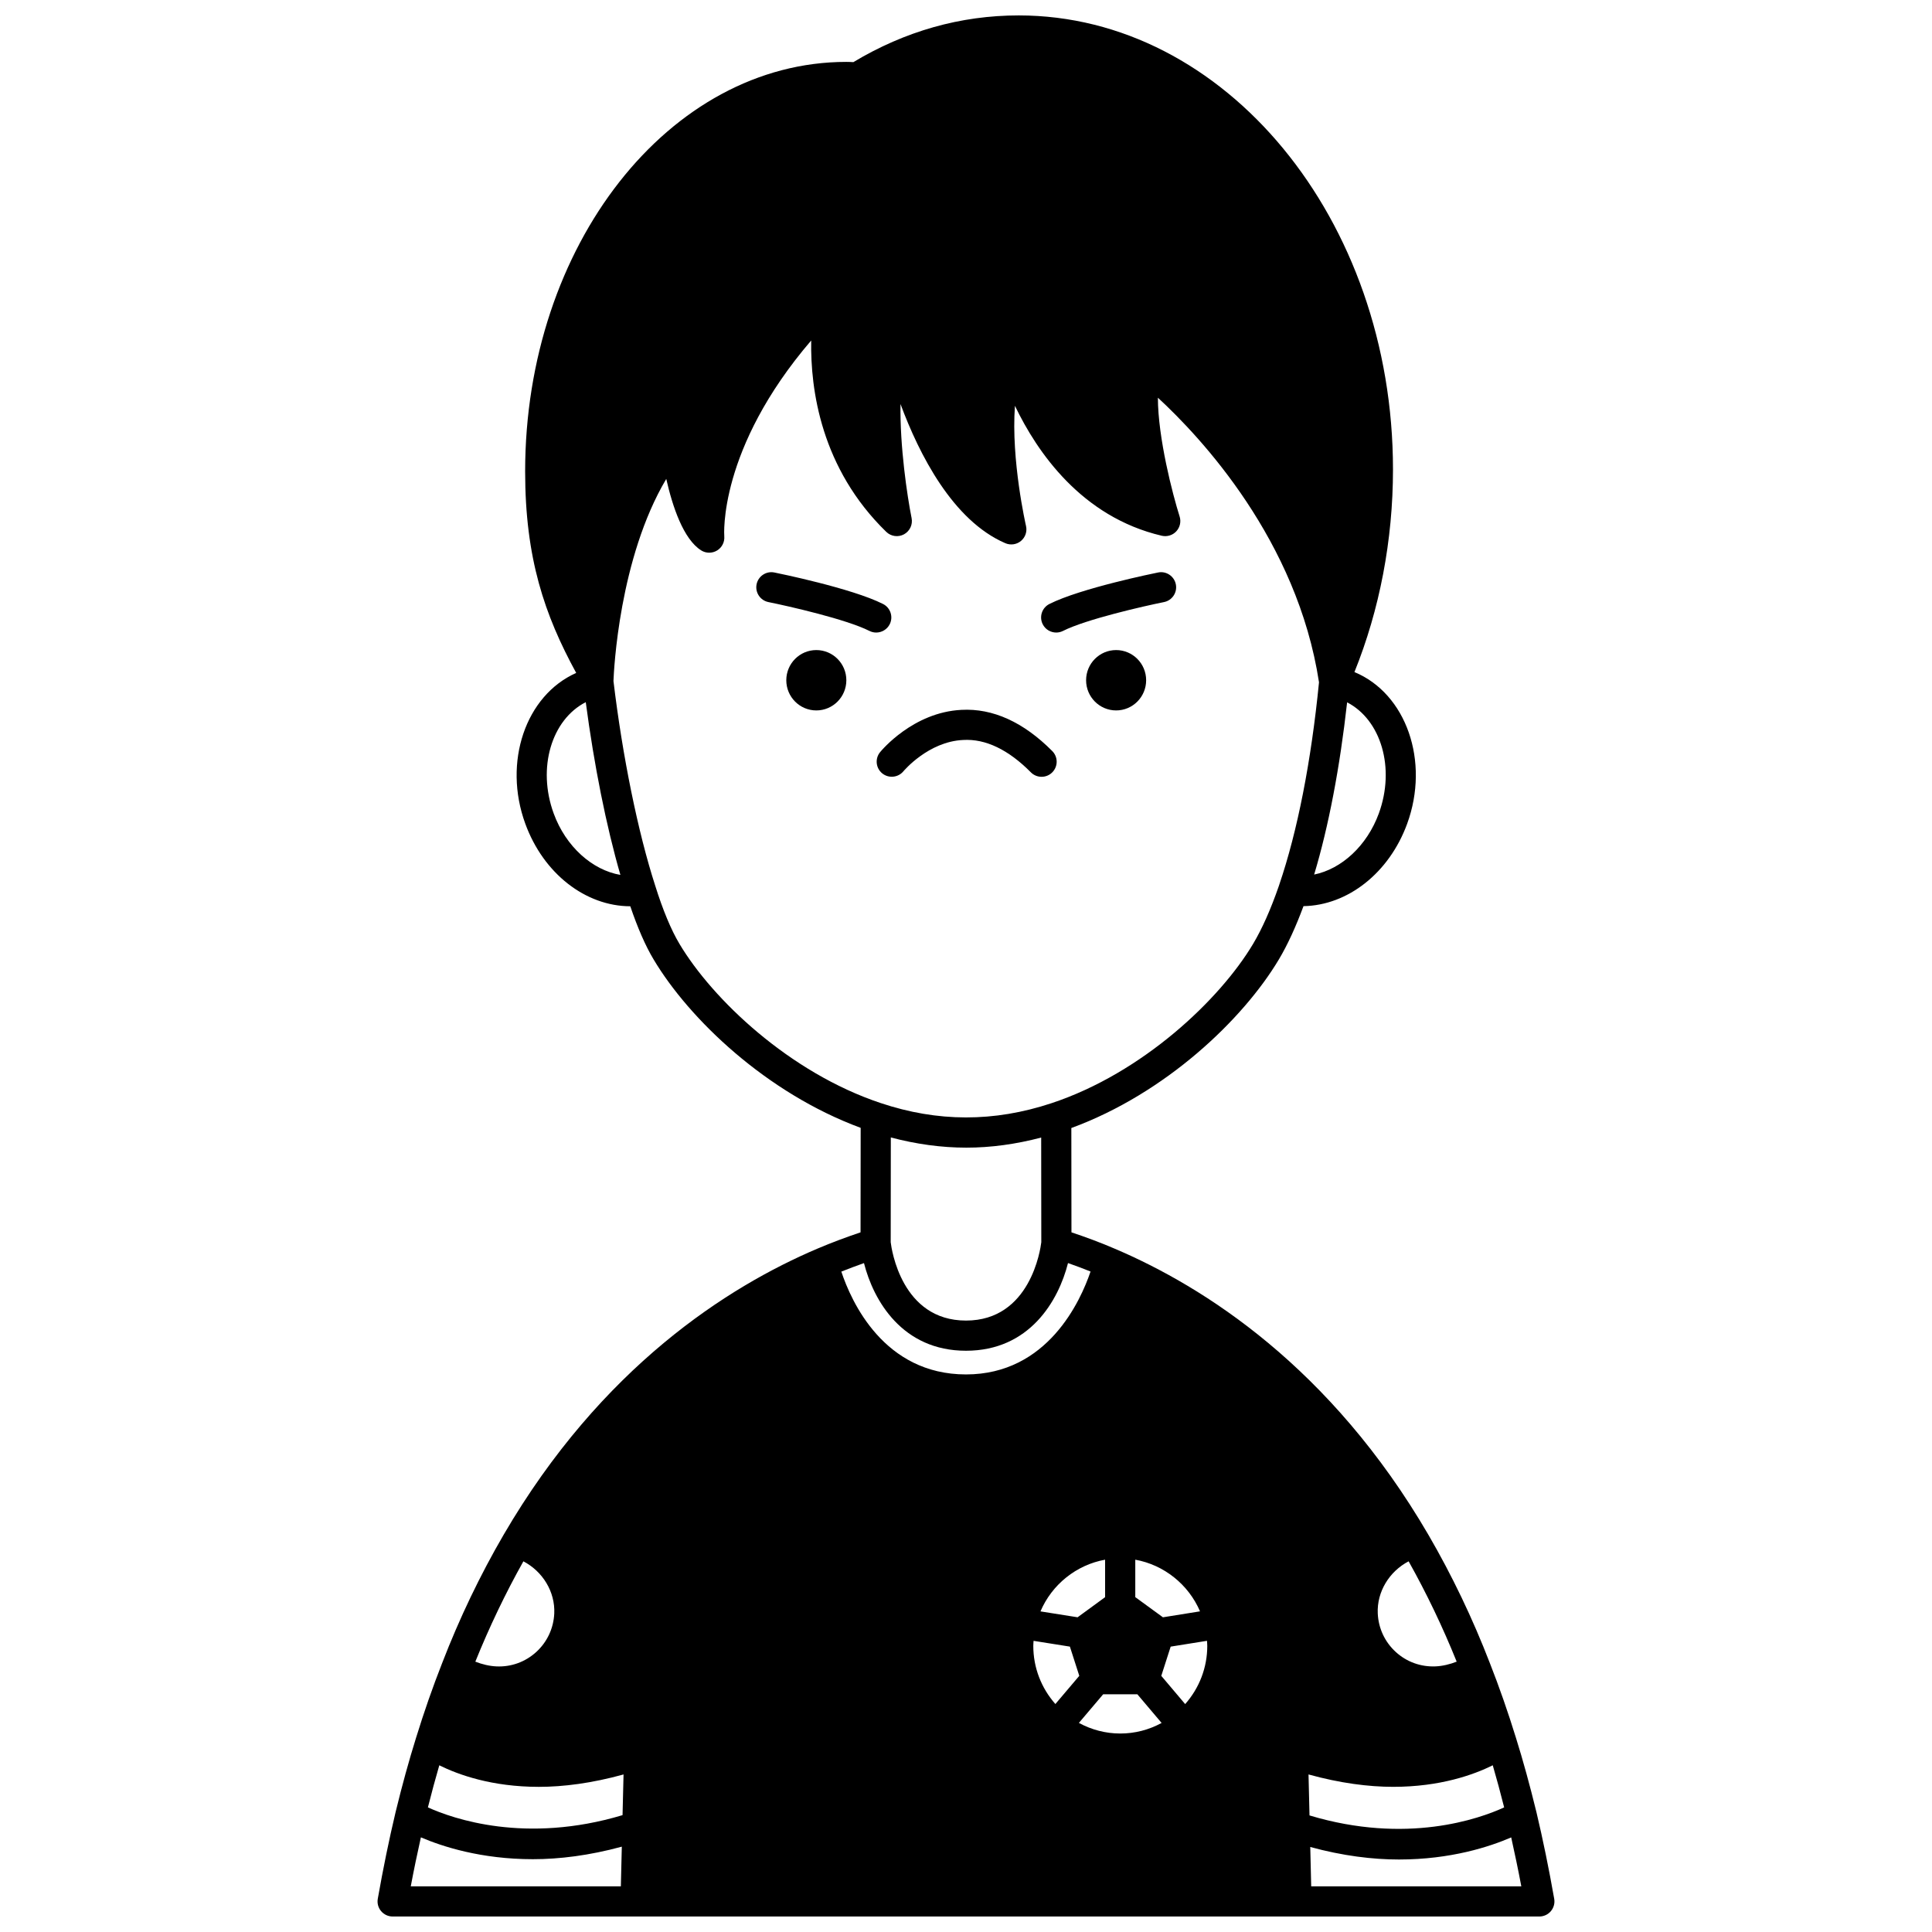 <?xml version="1.0" encoding="UTF-8"?>
<!-- Uploaded to: SVG Repo, www.svgrepo.com, Generator: SVG Repo Mixer Tools -->
<svg width="800px" height="800px" version="1.1" viewBox="144 144 512 512" xmlns="http://www.w3.org/2000/svg">
 <defs>
  <clipPath id="a">
   <path d="m244 148.09h312v503.81h-312z"/>
  </clipPath>
 </defs>
 <path d="m447.74 324.27c0 4.418-3.562 8-7.957 8s-7.957-3.582-7.957-8c0-4.414 3.562-7.996 7.957-7.996s7.957 3.582 7.957 7.996"/>
 <path d="m368.29 324.27c0 4.418-3.562 8-7.957 8s-7.957-3.582-7.957-8c0-4.414 3.562-7.996 7.957-7.996s7.957 3.582 7.957 7.996"/>
 <path d="m379.78 309.44c0.996-1.973 0.207-4.379-1.762-5.375-8.305-4.195-27.973-8.18-28.805-8.348-2.172-0.441-4.269 0.969-4.711 3.129-0.434 2.164 0.969 4.269 3.129 4.711 5.383 1.082 20.68 4.566 26.773 7.644 0.578 0.293 1.195 0.43 1.801 0.43 1.457 0 2.871-0.805 3.574-2.191z"/>
 <path d="m423.91 311.63c0.605 0 1.223-0.137 1.801-0.43 6.086-3.078 21.391-6.566 26.77-7.644 2.164-0.438 3.566-2.547 3.129-4.711-0.438-2.164-2.559-3.574-4.711-3.129-0.832 0.168-20.496 4.156-28.801 8.348-1.973 0.996-2.758 3.402-1.762 5.375 0.703 1.387 2.113 2.191 3.574 2.191z"/>
 <path d="m383.42 348.39c0.066-0.078 6.59-7.867 15.82-8.289 5.965-0.363 12.031 2.602 17.949 8.574 0.781 0.789 1.812 1.184 2.84 1.184 1.02 0 2.039-0.387 2.816-1.16 1.57-1.559 1.578-4.086 0.023-5.652-7.613-7.668-15.758-11.387-24.086-10.926-12.816 0.637-21.207 10.789-21.559 11.219-1.387 1.711-1.129 4.215 0.574 5.609 1.703 1.383 4.223 1.137 5.621-0.559z"/>
 <g clip-path="url(#a)">
  <path d="m551.15 624.16c-1.734-7.098-3.496-13.496-5.383-19.543-2.133-6.914-4.465-13.594-6.93-19.852-4.582-11.871-10.066-23.324-16.305-34.043-25.914-44.453-59.496-65.75-83.082-75.789-3.758-1.625-7.621-3.051-11.504-4.352l-0.031-27.645c25.016-9.176 45.531-28.805 55.008-44.695 2.297-3.848 4.473-8.609 6.516-14.105 11.688-0.195 22.688-8.754 27.473-21.836 6.047-16.559-0.25-34.508-13.973-40.195 6.664-16.504 10.215-34.953 10.215-53.699 0-66.344-44.5-120.32-99.195-120.32-15.391 0-30.121 4.164-43.809 12.379-0.621-0.035-1.238-0.062-1.855-0.062-46.938 0-85.129 48.68-85.129 108.52 0 23.02 5.137 38.027 13.531 53.41-13.395 5.953-19.457 23.633-13.488 39.965 4.82 13.227 15.98 21.848 27.824 21.875 1.938 5.703 4.008 10.469 6.164 14.066 9.449 15.848 29.918 35.441 54.887 44.652l-0.031 27.695c-3.691 1.242-7.508 2.652-11.484 4.34-23.602 10.043-57.188 31.344-83.102 75.801-6.242 10.715-11.727 22.168-16.297 34.016-2.473 6.277-4.805 12.965-6.934 19.863-1.891 6.062-3.652 12.457-5.391 19.582-1.742 7.328-3.332 15.078-4.731 23.023-0.203 1.164 0.117 2.359 0.879 3.258 0.758 0.902 1.879 1.426 3.062 1.426h64.277 0.098 239.51c1.184 0 2.305-0.523 3.062-1.426 0.758-0.902 1.082-2.094 0.879-3.258-1.398-7.949-2.984-15.699-4.731-23.055zm-151.07-176.02c6.527 0 13.18-0.922 19.844-2.676l0.031 27.734c-0.215 1.805-2.879 20.766-19.957 20.766-17.07 0-19.738-18.949-19.953-20.762l0.031-27.766c6.684 1.77 13.391 2.703 20.004 2.703zm-27.117 30.594c2.523 9.953 10.164 23.227 27.035 23.227 16.875 0 24.516-13.277 27.035-23.234 2.008 0.699 3.996 1.449 5.973 2.242-2.644 7.801-11.402 27.27-33.008 27.27-21.797 0-30.434-19.387-33.035-27.25 2.047-0.816 4.047-1.57 6-2.254zm157.07 105.62c-1.754 0.691-3.738 1.176-5.586 1.254-3.906 0.172-7.648-1.168-10.547-3.812-2.902-2.648-4.598-6.273-4.781-10.207-0.262-5.762 3.07-11.148 8.18-13.824 4.75 8.469 9.016 17.375 12.734 26.59zm-66.094-4.184c0 5.773-2.121 11.207-5.859 15.43l-6.328-7.481 2.488-7.746 9.625-1.543c0.02 0.441 0.074 0.895 0.074 1.34zm-23.078 23.23c-3.836 0-7.606-0.992-10.945-2.812l6.438-7.59h9.051l6.43 7.598c-3.356 1.836-7.078 2.805-10.973 2.805zm-22.953-24.562 9.625 1.531 2.488 7.742-6.336 7.473c-3.734-4.227-5.852-9.652-5.852-15.418-0.004-0.445 0.051-0.887 0.074-1.328zm34.281-6.238-7.328-5.344v-9.922c7.609 1.367 14.102 6.566 17.156 13.688zm-15.324-5.336-7.293 5.332-9.836-1.562c3.027-7.121 9.512-12.328 17.125-13.699v9.93zm-154.16-9.496c5.109 2.676 8.438 8.062 8.18 13.82-0.184 3.934-1.883 7.566-4.781 10.211-2.898 2.641-6.66 4-10.559 3.812-1.84-0.078-3.824-0.562-5.578-1.254 3.719-9.211 7.984-18.121 12.738-26.59zm-22.285 54.055c5.031 2.496 13.918 5.711 26.375 5.711 6.508 0 14.043-0.965 22.449-3.285l-0.262 10.781c-25.664 7.699-44.91 0.973-51.582-2.055 0.984-3.906 1.984-7.613 3.019-11.152zm230.35 2.426c8.406 2.32 15.941 3.281 22.449 3.281 12.457 0 21.344-3.215 26.375-5.711 1.035 3.547 2.039 7.262 3.023 11.16-6.637 3.051-25.879 9.863-51.586 2.129zm18.637-254.69c-3.148 8.605-9.891 14.734-17.145 16.207 3.84-12.773 6.812-28.367 8.738-45.641 8.988 4.648 12.801 17.395 8.406 29.434zm-218.68 0.004c-4.406-12.062-0.57-24.836 8.504-29.484 2.207 16.699 5.441 32.875 9.18 45.781-7.434-1.277-14.465-7.473-17.684-16.297zm33.34 34.574c-2.188-3.644-4.406-8.957-6.422-15.406-4.559-14.074-8.688-34.34-11.07-54.25 0.102-2.754 1.492-32.516 13.992-53.562 1.648 7.289 4.535 15.98 9.266 18.949 1.281 0.801 2.914 0.801 4.211 0.012 1.293-0.789 2.027-2.25 1.898-3.762-0.023-0.25-1.652-23.086 23.035-51.887-0.234 13.004 2.598 33.887 19.895 50.719 1.254 1.223 3.164 1.477 4.699 0.648 1.539-0.84 2.356-2.578 2.012-4.293-1.184-5.945-3.121-18.992-2.941-30.23 4.93 13.301 13.84 30.879 27.793 36.883 1.379 0.59 2.984 0.359 4.141-0.609s1.672-2.504 1.328-3.969c-0.051-0.227-3.988-17.43-2.934-31.84 5.836 12.195 17.629 29.457 38.918 34.438 1.387 0.32 2.867-0.117 3.844-1.176 0.977-1.055 1.312-2.551 0.883-3.918-1.871-5.926-5.746-20.832-5.762-31.488 11.395 10.508 36.945 37.789 42.695 75.418-2.074 20.969-5.707 39.477-10.516 53.59-0.047 0.105-0.066 0.215-0.105 0.328 0 0.004 0 0.004-0.004 0.008-2.144 6.207-4.449 11.391-6.848 15.41-8.773 14.711-29.23 34.188-53.398 42.199-15.301 5.074-30.215 5.016-45.305-0.035-24.148-8.051-44.555-27.5-53.305-42.176zm-68.527 236.78c5.641 2.418 15.941 5.789 29.66 5.789 7.019 0 14.965-0.973 23.586-3.32l-0.254 10.52h-55.676c0.832-4.441 1.738-8.758 2.684-12.988zm235.94 12.988-0.246-10.434c8.59 2.344 16.504 3.316 23.508 3.316 13.754 0 24.082-3.406 29.742-5.856 0.941 4.231 1.848 8.539 2.68 12.977h-55.684z"/>
 </g>
</svg>